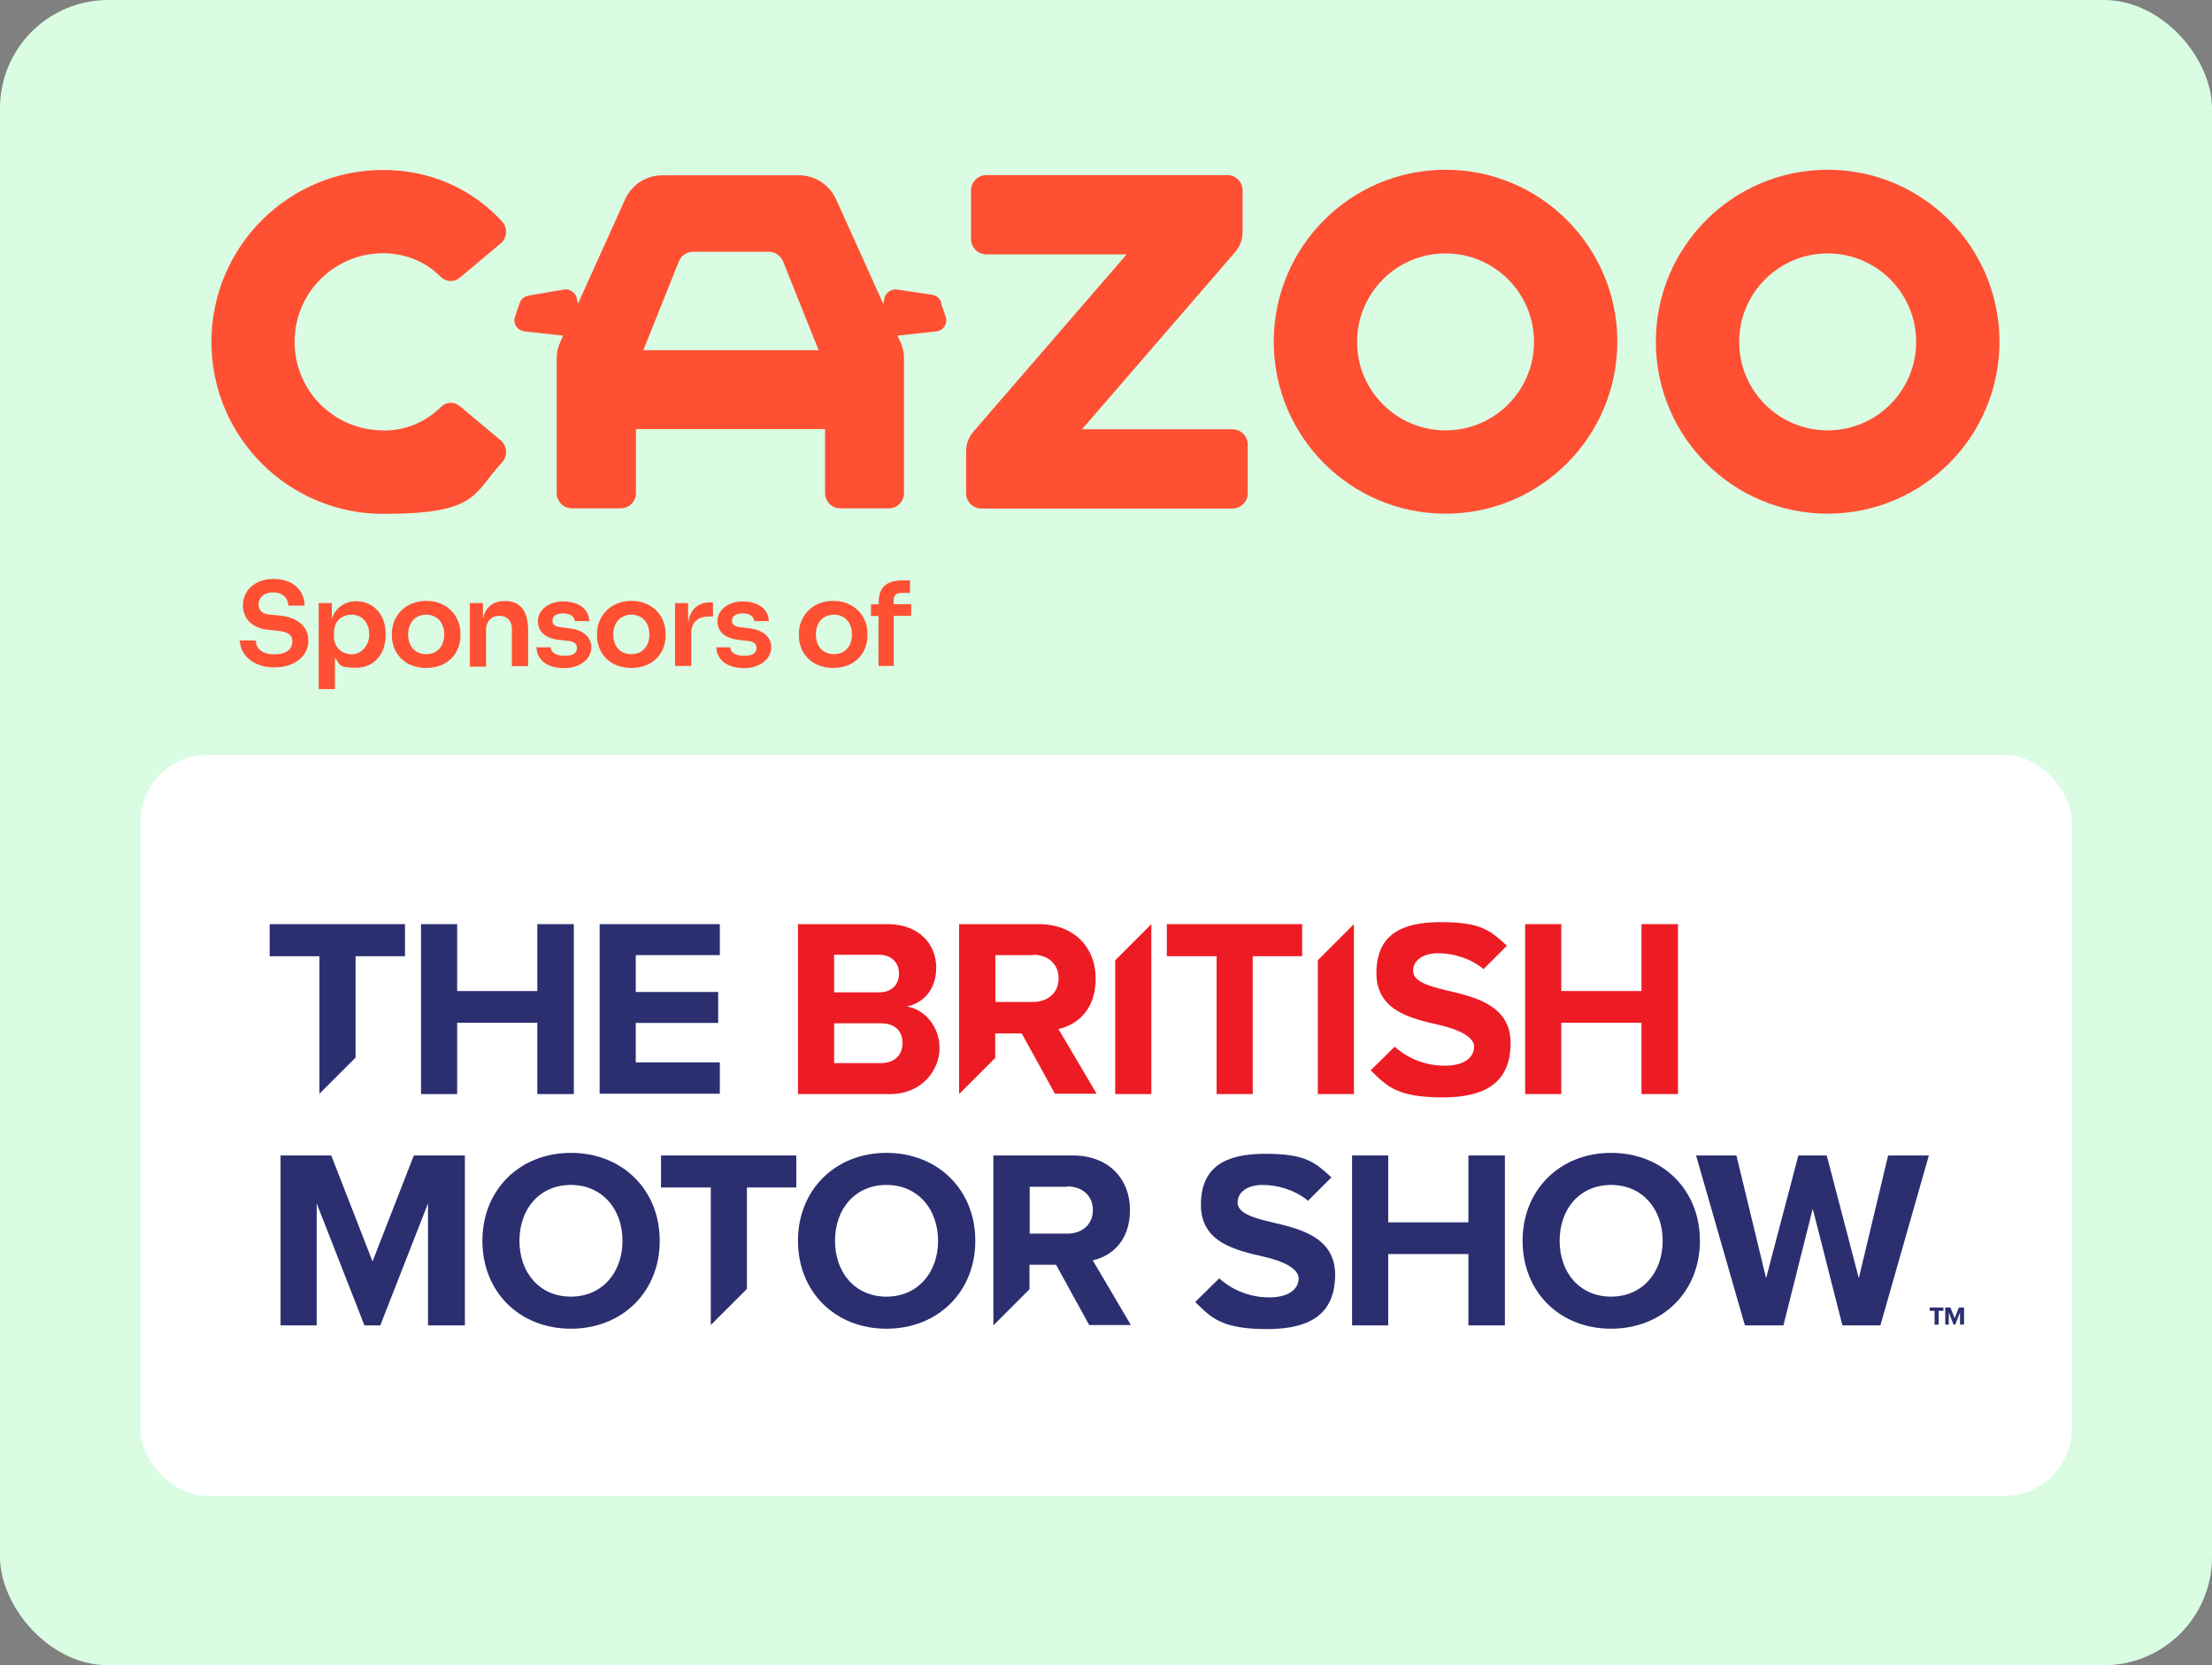 <svg xmlns="http://www.w3.org/2000/svg" xmlns:xlink="http://www.w3.org/1999/xlink" id="Layer_1" viewBox="0 0 1200 903.5"><rect x="0" y="0" width="1200" height="903.5" fill="#808080" stroke="none"/><defs><style>      .st0 {        fill: none;      }      .st1 {        fill: #ed1c24;      }      .st2 {        clip-path: url(#clippath-1);      }      .st3 {        fill: #d9fce3;      }      .st4 {        fill: #fff;      }      .st5 {        fill: #ff5033;      }      .st6 {        fill: #2b2f70;      }      .st7 {        clip-path: url(#clippath);      }    </style><clipPath id="clippath"><rect class="st0" x="114.6" y="92.1" width="970.1" height="186.6"></rect></clipPath><clipPath id="clippath-1"><rect class="st0" x="114.6" y="92.1" width="970.1" height="186.6"></rect></clipPath></defs><rect class="st3" width="1200" height="903.5" rx="58.7" ry="58.7"></rect><rect class="st4" x="76.1" y="409.6" width="1047.9" height="402" rx="36.6" ry="36.6"></rect><g><path class="st6" d="M173.3,593.6v-74.8h-27v-17.4h73.4v17.4h-26.8v55l-19.8,19.8h.2Z"></path><path class="st6" d="M291.5,593.6v-38.7h-43.5v38.7h-19.6v-92.2h19.6v36.3h43.5v-36.3h19.8v92.2h-19.8Z"></path><path class="st6" d="M325.3,593.6v-92.2h65.2v16.8h-45.6v20h44.7v16.8h-44.7v21.4h45.6v17h-65.2v.2Z"></path><path class="st1" d="M432.9,593.6v-92.2h48.5c17.5,0,26.5,11.2,26.5,23.5s-7.2,19.3-15.9,21.2c9.8,1.6,17.7,11,17.7,22.6s-9.3,24.9-26.8,24.9h-49.9ZM452.5,538.4h24.5c6.7,0,10.7-4.2,10.7-10.2s-4.2-10.2-10.7-10.2h-24.5v20.3h0ZM452.5,576.8h25.2c7.5,0,11.9-4.2,11.9-10.9s-4.2-10.7-11.9-10.7h-25.2v21.7h0v-.2Z"></path><path class="st1" d="M572.4,593.6l-18.1-32.9h-14.4v13.3l-19.6,19.6v-92.2h43.1c19.3,0,31,12.6,31,29.6s-10.2,25.1-20.2,27.3l20.7,35.1h-22.6v.2ZM560.5,518.2h-20.5v25.4h20.5c7.9,0,13.8-4.9,13.8-12.8s-6-12.8-13.8-12.8h0v.2Z"></path><path class="st6" d="M591,719.1l-18.1-32.9h-14.4v13.3l-19.6,19.6v-92.2h43.1c19.3,0,31,12.6,31,29.6s-10.2,25.1-20.2,27.3l20.7,35.1h-22.6v.2ZM579.1,643.9h-20.5v25.4h20.5c7.9,0,13.8-4.9,13.8-12.8s-6-12.8-13.8-12.8h0v.2Z"></path><path class="st1" d="M605,593.6v-72.6l19.6-19.6v92.2h-19.6Z"></path><path class="st1" d="M714.9,593.6v-72.6l19.6-19.6v92.2h-19.6Z"></path><path class="st1" d="M660,593.6v-74.8h-27v-17.4h73.4v17.4h-26.8v74.8h-19.8.2Z"></path><path class="st1" d="M890.5,593.6v-38.7h-43.5v38.7h-19.6v-92.2h19.6v36.3h43.5v-36.3h19.8v92.2h-19.8Z"></path><path class="st6" d="M232.2,719.1v-66.2l-25.9,66.2h-8.6l-25.9-66.2v66.2h-19.6v-92.2h27.5l22.4,57.5,22.4-57.5h27.7v92.2h-20Z"></path><path class="st6" d="M309.7,625.5c27.9,0,48.2,20,48.2,47.7s-20.3,47.7-48.2,47.7-48-20-48-47.7,20.3-47.7,48-47.7ZM309.7,642.9c-17,0-27.9,13-27.9,30.3s10.9,30.3,27.9,30.3,28-13.1,28-30.3-11-30.3-28-30.3Z"></path><path class="st6" d="M480.9,625.5c27.9,0,48.2,20,48.2,47.7s-20.3,47.7-48.2,47.7-48-20-48-47.7,20.3-47.7,48-47.7ZM480.9,642.9c-17,0-27.9,13-27.9,30.3s10.9,30.3,27.9,30.3,28-13.1,28-30.3-11-30.3-28-30.3Z"></path><path class="st6" d="M709.4,651.3c-7.2-5.8-16.3-8.4-24.5-8.4s-13.5,3.9-13.5,9.5,7.7,8.2,18.4,10.7c15.2,3.5,34.5,8.1,34.5,28.4s-12.1,29.6-36.8,29.6-30.3-6-39.1-14.7l13-12.8c6.5,5.8,15.8,10.3,27.2,10.3s15.9-5.1,15.9-10.3-8.1-9.3-18.6-11.7c-15.1-3.5-34.4-7.5-34.4-28.2s13.3-27.7,34.9-27.7,26.8,4.4,35.9,12.8l-12.8,12.8h-.2v-.2Z"></path><path class="st6" d="M796.6,719.1v-38.7h-43.5v38.7h-19.6v-92.2h19.6v36.3h43.5v-36.3h19.8v92.2h-19.8Z"></path><path class="st6" d="M874,625.5c27.9,0,48.2,20,48.2,47.7s-20.3,47.7-48.2,47.7-48-20-48-47.7,20.3-47.7,48-47.7ZM874,642.9c-17,0-27.9,13-27.9,30.3s10.9,30.3,27.9,30.3,28-13.1,28-30.3-11-30.3-28-30.3Z"></path><path class="st6" d="M999.5,719.1l-16.1-63.3-15.9,63.3h-20.9l-26.5-92.2h21.9l16.1,66.6,17.5-66.6h15.4l17.4,66.6,15.9-66.6h22.1l-26.3,92.2h-20.9.2Z"></path><path class="st6" d="M385.6,719.1v-74.8h-27v-17.4h73.4v17.4h-26.8v55l-19.8,19.8h.2Z"></path><path class="st1" d="M804.6,525.6c-7.2-5.8-16.3-8.4-24.5-8.4s-13.5,3.9-13.5,9.5,7.7,8.2,18.4,10.7c15.2,3.5,34.5,8.1,34.5,28.4s-12.1,29.6-36.8,29.6-30.3-6-39.1-14.7l13-12.8c6.5,5.8,15.8,10.3,27.2,10.3s15.9-5.1,15.9-10.3-8.1-9.3-18.6-11.7c-15.1-3.5-34.4-7.5-34.4-28.2s13.3-27.7,34.9-27.7,26.8,4.4,35.9,12.8l-12.8,12.8h-.2v-.2Z"></path><path class="st6" d="M1049.5,718.7v-7.5h-2.6v-1.8h7.4v1.8h-2.6v7.5h-2.1Z"></path><path class="st6" d="M1063.3,718.7v-6.7l-2.6,6.7h-.9l-2.6-6.7v6.7h-1.9v-9.3h2.8l2.3,5.8,2.3-5.8h2.8v9.3h-2.1,0Z"></path></g><g><path class="st5" d="M130,347.5h8.8c0,3.9,2.8,7.5,10,7.5s9.8-3.2,9.8-7-2.8-5.3-8.4-5.8l-4-.4c-8.8-.7-14.4-5.6-14.4-13.5s6.5-14.2,16.6-14.2,16.8,5.8,16.8,14.5h-8.8c0-3.7-2.8-7.2-8.2-7.2s-7.9,3.2-7.9,6.5,1.9,5.3,6.5,5.6l4,.4c9.8.7,16.5,5.4,16.5,13.7s-7.4,14.5-18.4,14.5-18.8-6.3-18.8-15.1h-.2v.4Z"></path><path class="st5" d="M173,327.2h7v8.6c2.1-6.3,7.2-9.6,13.3-9.6,9.6,0,15.9,7.7,15.9,17.4v1.2c0,9.8-6.1,17.5-15.9,17.5s-8.9-1.8-11.6-5.6v17.2h-8.8v-46.4h0v-.2ZM200.3,344.2c0-6.3-3.9-10.7-9.5-10.7s-9.6,3.7-9.6,9.6v2.6c0,5.8,4.7,9.3,9.6,9.3s9.5-4.4,9.5-10.7h0v-.2Z"></path><path class="st5" d="M212.6,344.9v-1.2c0-9.3,7.2-17.7,18.6-17.7s18.6,8.2,18.6,17.7v1.2c0,9.1-6.5,17.5-18.6,17.5s-18.6-8.4-18.6-17.5h0ZM241,344.2c0-6.1-3.7-10.7-9.8-10.7s-9.8,4.6-9.8,10.7,3.5,10.7,9.8,10.7,9.8-4.6,9.8-10.7Z"></path><path class="st5" d="M255,327.2h7v8.4c1.4-6.1,5.3-9.5,11.7-9.5h.4c8.1,0,12.4,5.3,12.4,15.8v19.5h-8.8v-20.3c0-4.2-2.6-7-6.8-7s-7.2,3-7.2,7.4v20.2h-8.8v-34.2h0v-.2Z"></path><path class="st5" d="M290.8,351.2h7.9c.2,2.5,2.5,4.6,7.5,4.6s6.8-1.6,6.8-4.2-1.6-3.7-6.1-4l-3.2-.4c-7.7-.7-11.9-4.4-11.9-10.2s5.6-10.7,13.7-10.7,14,3.9,14.2,10.7h-7.9c-.2-2.5-2.5-4.2-6.3-4.2s-5.8,1.6-5.8,3.9,1.4,3.3,5.3,3.7l3,.4c8.1.7,12.8,4.6,12.8,10.5s-5.8,11.2-14.7,11.2-14.9-4.2-15.1-11.4h.2l-.4.2Z"></path><path class="st5" d="M323.9,344.9v-1.2c0-9.3,7.2-17.7,18.6-17.7s18.6,8.2,18.6,17.7v1.2c0,9.1-6.5,17.5-18.6,17.5s-18.6-8.4-18.6-17.5h0ZM352.3,344.2c0-6.1-3.7-10.7-9.8-10.7s-9.8,4.6-9.8,10.7,3.5,10.7,9.8,10.7,9.8-4.6,9.8-10.7Z"></path><path class="st5" d="M366.3,327.2h7v11.2c.9-7.7,5.1-11.6,12.3-11.6h1.2v7.7h-2.5c-5.8,0-9.3,3.3-9.3,9.1v17.7h-8.8v-34.2h0Z"></path><path class="st5" d="M388.2,351.2h7.9c.2,2.5,2.5,4.6,7.5,4.6s6.8-1.6,6.8-4.2-1.6-3.7-6.1-4l-3.2-.4c-7.7-.7-11.9-4.4-11.9-10.2s5.6-10.7,13.7-10.7,14,3.9,14.2,10.7h-7.9c-.2-2.5-2.5-4.2-6.3-4.2s-5.8,1.6-5.8,3.9,1.4,3.3,5.3,3.7l3.2.4c8.1.7,12.8,4.6,12.8,10.5s-5.8,11.2-14.7,11.2-14.9-4.2-15.1-11.4h0l-.4.2Z"></path><path class="st5" d="M433.4,344.9v-1.2c0-9.3,7.2-17.7,18.6-17.7s18.6,8.2,18.6,17.7v1.2c0,9.1-6.5,17.5-18.6,17.5s-18.6-8.4-18.6-17.5h0ZM462.2,344.2c0-6.1-3.7-10.7-9.8-10.7s-9.8,4.6-9.8,10.7,3.5,10.7,9.8,10.7,9.8-4.6,9.8-10.7Z"></path><path class="st5" d="M476.7,334.2h-4.2v-6.3h4.2v-1.4c0-7.9,4.4-11.6,12.8-11.6h4.2v6.8h-4.9c-2.6,0-4,1.4-4,4v2.1h9.5v6.3h-9.5v27.2h-8.2v-27.2h.2Z"></path></g><g id="Cazoo_Logo_Spark_Orange_-_RGB"><g class="st7"><g class="st2"><g><path class="st5" d="M784.2,92.1c-51.5,0-93.2,41.8-93.2,93.3s41.7,93.3,93.2,93.3,93.2-41.8,93.2-93.3-41.7-93.3-93.2-93.3ZM784.2,233.5c-26.5,0-48-21.5-48-48s21.5-48,48-48,48,21.5,48,48-21.5,48-48,48Z"></path><path class="st5" d="M991.5,92.1c-51.5,0-93.2,41.8-93.2,93.3s41.7,93.3,93.2,93.3,93.2-41.8,93.2-93.3-41.7-93.3-93.2-93.3ZM991.5,233.5c-26.5,0-48-21.5-48-48s21.5-48,48-48,48,21.5,48,48-21.5,48-48,48Z"></path><path class="st5" d="M665.8,95h-130.7c-4.6,0-8.3,3.7-8.3,8.3v26.4c0,4.6,3.7,8.3,8.3,8.3h76.1l-82.7,95.7c-2.8,3-4.4,7.1-4.4,11.2v22.7c0,4.6,3.7,8.3,8.3,8.3h136.2c4.6,0,8.3-3.7,8.3-8.3v-26.4c0-4.6-3.7-8.3-8.3-8.3h-81.6l82.7-95.7c2.8-3,4.4-7.1,4.4-11.2v-22.7c0-4.6-3.7-8.3-8.3-8.3Z"></path><path class="st5" d="M510.7,164.2c-.8-2.3-2.8-4-5.2-4.3l-18.7-2.8c-3-.5-6,1.4-6.9,4.3l-.7,3.5-25.6-56.7c-3.6-8-11.5-13.1-20.3-13.1h-3.4s-67.1,0-67.1,0h0s-3.4,0-3.4,0c-8.8,0-16.7,5.1-20.3,13.1l-25.6,56.7-.7-3.5c-.9-2.9-3.8-4.8-6.9-4.3l-18.7,3.2c-2.4.4-4.4,1.6-5.2,3.9l-2.6,7.6c-1.3,3.7,1.2,7.6,5.1,8l21,2.3-1.6,3.6c-1.3,2.8-1.9,5.8-1.9,8.8v73c0,4.6,3.7,8.3,8.3,8.3h26.4c4.6,0,8.3-3.7,8.3-8.3v-34.7h102.6v34.7c0,4.6,3.7,8.3,8.2,8.3h26.4c4.6,0,8.2-3.7,8.2-8.3v-73c0-3-.6-6.1-1.9-8.8l-1.6-3.6,21-2.3c3.9-.4,6.4-4.3,5.1-8l-2.6-7.6h0ZM349,190l19.3-48.2c1.2-3.1,4.3-5.2,7.7-5.2h41.1c3.4,0,6.4,2.1,7.7,5.2l19.3,48.2h-95Z"></path><path class="st5" d="M207.8,233.5c-27.4,0-49.5-23-47.9-50.8,1.4-25.7,23-45.7,48.7-45.3,12.2.2,22.7,5,30.5,12.8,2.8,2.8,7.2,3.1,10.3.5l22.2-18.6c3.6-3,3.9-8.5.8-11.9-15.9-17.3-38.4-28-64.5-28-51.5,0-93.2,41.8-93.2,93.3s41.7,93.3,93.2,93.3,48.6-10.7,64.5-28c3.2-3.5,2.8-8.9-.8-11.9l-22.2-18.6c-3-2.5-7.5-2.3-10.2.5-7.9,7.9-18.7,12.8-31.3,12.8h0Z"></path></g></g></g></g></svg>